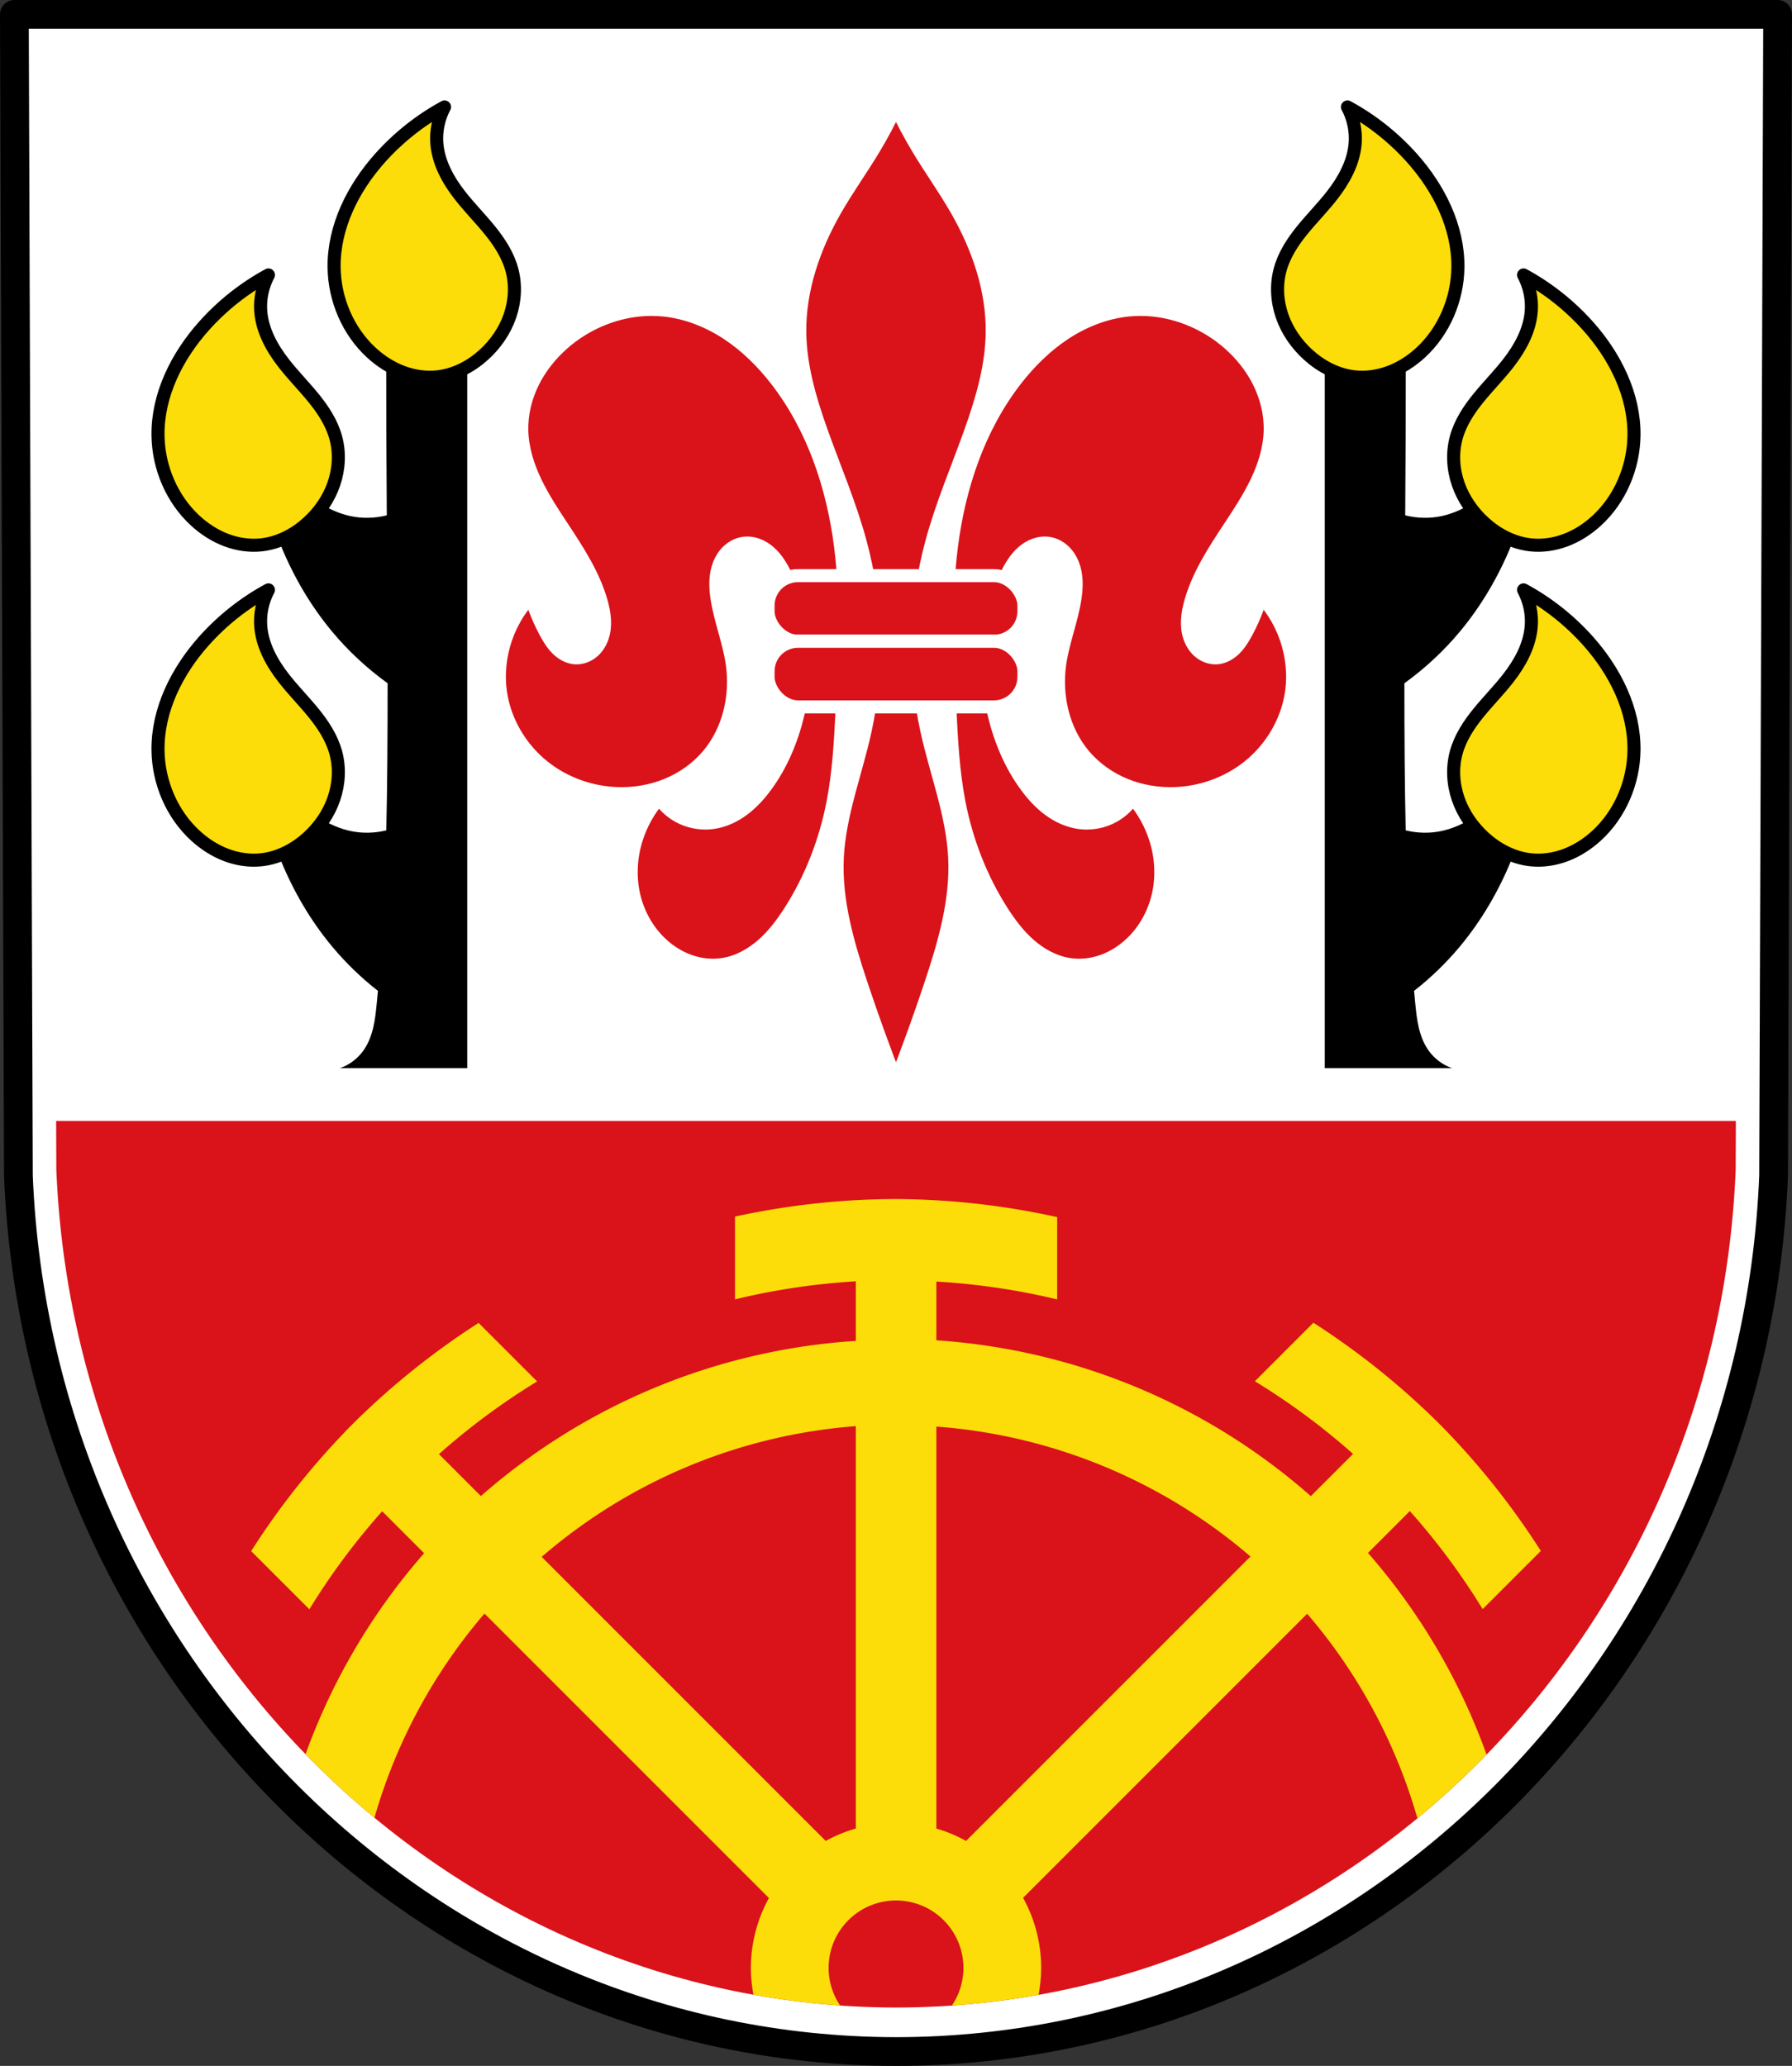 <?xml version="1.0" encoding="UTF-8" standalone="no"?>
<svg
   xmlns:dc="http://purl.org/dc/elements/1.1/"
   xmlns:cc="http://creativecommons.org/ns#"
   xmlns:rdf="http://www.w3.org/1999/02/22-rdf-syntax-ns#"
   xmlns:svg="http://www.w3.org/2000/svg"
   xmlns="http://www.w3.org/2000/svg"
   xmlns:sodipodi="http://sodipodi.sourceforge.net/DTD/sodipodi-0.dtd"
   xmlns:inkscape="http://www.inkscape.org/namespaces/inkscape"
   viewBox="0 0 685.851 790.615"
   version="1.1"
   id="svg2369"
   sodipodi:docname="Wappen_von_Etzelwang.svg"
   inkscape:version="0.92.5 (2060ec1f9f, 2020-04-08)"
   width="685.851"
   height="790.615">
  <rect x="0" y="0" width="685.851" height="790.615" fill="#333333" stroke="none"/>
  <sodipodi:namedview
     pagecolor="#ffffff"
     bordercolor="#666666"
     borderopacity="1"
     objecttolerance="10"
     gridtolerance="10"
     guidetolerance="10"
     inkscape:pageopacity="0"
     inkscape:pageshadow="2"
     inkscape:window-width="1920"
     inkscape:window-height="1046"
     id="namedview2371"
     showgrid="false"
     inkscape:zoom="1.0030173"
     inkscape:cx="342.92552"
     inkscape:cy="395.30726"
     inkscape:window-x="-11"
     inkscape:window-y="-11"
     inkscape:window-maximized="1"
     inkscape:current-layer="svg2369"
     fit-margin-top="0"
     fit-margin-left="0"
     fit-margin-right="0"
     fit-margin-bottom="0"
     inkscape:snap-midpoints="true"
     inkscape:snap-smooth-nodes="true"
     inkscape:snap-nodes="false" />
  <defs
     id="defs2247">
    <inkscape:path-effect
       effect="spiro"
       id="path-effect3595"
       is_visible="true" />
    <inkscape:path-effect
       effect="spiro"
       id="path-effect3591"
       is_visible="true" />
    <inkscape:path-effect
       effect="spiro"
       id="path-effect3587"
       is_visible="true" />
    <inkscape:path-effect
       effect="spiro"
       id="path-effect3541"
       is_visible="true" />
    <inkscape:path-effect
       effect="spiro"
       id="path-effect3518"
       is_visible="true" />
    <path
       id="0"
       d="m -405.63,541.3 c 0,0 11.687,-2.315 17.572,-3.222 5.445,-0.839 10.907,-1.636 16.401,-2.05 7.498,-0.565 22.551,-0.586 22.551,-0.586"
       inkscape:connector-curvature="0"
       style="fill:none;stroke-width:29.675;stroke-linecap:square" />
    <inkscape:path-effect
       effect="spiro"
       id="path-effect3518-7"
       is_visible="true" />
    <inkscape:path-effect
       effect="spiro"
       id="path-effect3541-3"
       is_visible="true" />
    <inkscape:path-effect
       effect="spiro"
       id="path-effect3591-6"
       is_visible="true" />
    <inkscape:path-effect
       effect="spiro"
       id="path-effect3595-0"
       is_visible="true" />
    <inkscape:path-effect
       effect="spiro"
       id="path-effect3595-0-6"
       is_visible="true" />
  </defs>
  <path
     style="fill:#ffffff;fill-rule:evenodd;stroke:none;stroke-width:11;stroke-linecap:round;stroke-linejoin:round;stroke-miterlimit:4;stroke-dasharray:none;stroke-opacity:1"
     inkscape:connector-curvature="0"
     d="m 680.351,5.5 -1.543,444.472 c -7.511,186.964 -155.913,335.037 -335.883,335.142 C 163.117,784.885 14.66,636.758 7.043,449.972 L 5.5,5.5 H 342.917 Z"
     id="path10563-0-6-2-3-5"
     sodipodi:nodetypes="ccccccc" />
  <path
     style="fill:none;fill-rule:evenodd;stroke:#000000;stroke-width:11;stroke-linecap:round;stroke-linejoin:round;stroke-miterlimit:4;stroke-dasharray:none;stroke-opacity:1"
     inkscape:connector-curvature="0"
     d="m 680.351,5.5 -1.543,444.472 C 671.297,636.936 522.895,785.01 342.925,785.114 163.117,784.885 14.66,636.758 7.043,449.972 L 5.5,5.5 H 342.917 Z"
     id="path10563-0-6-2-3"
     sodipodi:nodetypes="ccccccc" />
  <path
     style="fill:#da121a;fill-opacity:1;fill-rule:evenodd;stroke:none;stroke-width:10.525;stroke-linecap:round;stroke-linejoin:round;stroke-miterlimit:4;stroke-dasharray:none;stroke-opacity:1"
     d="M 21.49 428.977 L 21.555 447.611 C 28.843 626.327 170.886 768.054 342.926 768.273 C 515.12 768.173 657.11 626.498 664.297 447.611 L 664.361 428.977 L 21.49 428.977 z "
     id="path10563-0-6-2-3-5-2" />
  <g
     id="g3583"
     transform="translate(-716.187)"
     style="stroke:#ffffff;stroke-opacity:1;stroke-width:5;stroke-miterlimit:4;stroke-dasharray:none;stroke-linejoin:round">
    <path
       inkscape:connector-curvature="0"
       id="path3516"
       d="m 1059.113,40.98 c -2.611,5.584 -5.529,11.042 -8.739,16.346 -4.642,7.669 -9.89,15.01 -14.357,22.77 -8.37,14.539 -13.97,30.781 -13.735,47.291 0.182,12.76 3.813,25.255 8.115,37.365 5.043,14.196 11.056,28.118 14.984,42.619 6.392,23.599 7.109,48.548 1.871,72.395 -3.553,16.177 -9.817,31.959 -10.611,48.457 -0.802,16.677 4.038,33.107 9.362,49.041 4.064,12.16 8.436,24.23 13.11,36.197 4.674,-11.967 9.045,-24.037 13.108,-36.197 5.324,-15.934 10.166,-32.364 9.364,-49.041 -0.794,-16.498 -7.059,-32.28 -10.613,-48.457 -5.238,-23.846 -4.519,-48.796 1.873,-72.395 3.928,-14.501 9.938,-28.423 14.982,-42.619 4.302,-12.11 7.933,-24.605 8.115,-37.365 0.236,-16.51 -5.363,-32.752 -13.733,-47.291 -4.467,-7.759 -9.716,-15.101 -14.357,-22.77 -3.21,-5.304 -6.129,-10.761 -8.74,-16.346 z"
       style="fill:#da121a;fill-opacity:1;stroke:#ffffff;stroke-width:5;stroke-linecap:round;stroke-linejoin:round;stroke-miterlimit:4;stroke-dasharray:none;stroke-opacity:1" />
    <path
       inkscape:connector-curvature="0"
       id="path3539"
       d="m 964.977,118.402 c -12.151,0.152 -24.188,5.005 -33.326,13.07 -4.751,4.192 -8.78,9.238 -11.574,14.924 -2.795,5.686 -4.335,12.021 -4.189,18.355 0.158,6.853 2.263,13.546 5.223,19.729 2.96,6.182 6.767,11.915 10.541,17.637 5.822,8.828 11.677,17.859 14.596,28.023 1.287,4.48 1.964,9.347 0.451,13.756 -0.756,2.205 -2.068,4.244 -3.889,5.699 -1.82,1.456 -4.162,2.297 -6.488,2.146 -2.52,-0.164 -4.868,-1.465 -6.693,-3.211 -1.825,-1.746 -3.181,-3.918 -4.398,-6.131 -2.443,-4.442 -4.404,-9.149 -5.838,-14.012 -9.897,10.334 -14.2,25.731 -11.094,39.699 2.196,9.875 7.923,18.897 15.811,25.232 7.887,6.335 17.868,9.974 27.977,10.383 6.542,0.265 13.153,-0.799 19.219,-3.264 6.066,-2.465 11.573,-6.341 15.811,-11.332 8.059,-9.493 11.103,-22.703 9.342,-35.031 -1.216,-8.511 -4.54,-16.605 -5.838,-25.104 -0.65,-4.26 -0.765,-8.729 0.75,-12.764 0.757,-2.017 1.924,-3.898 3.494,-5.373 1.57,-1.475 3.555,-2.533 5.682,-2.881 1.806,-0.295 3.68,-0.076 5.406,0.531 1.726,0.607 3.306,1.594 4.684,2.799 2.755,2.41 4.663,5.635 6.256,8.93 7.89,16.324 8.889,35.495 4.672,53.129 -2.346,9.809 -6.288,19.314 -12.262,27.439 -2.515,3.42 -5.401,6.604 -8.822,9.117 -3.421,2.513 -7.403,4.34 -11.611,4.895 -3.914,0.516 -7.968,-0.093 -11.559,-1.734 -3.59,-1.641 -6.704,-4.31 -8.875,-7.607 -3.96,4.578 -6.963,9.982 -8.758,15.764 -2.123,6.838 -2.541,14.228 -0.977,21.215 1.564,6.987 5.136,13.546 10.318,18.486 3.162,3.014 6.918,5.426 11.033,6.891 4.115,1.464 8.59,1.966 12.904,1.283 5.573,-0.882 10.717,-3.704 14.973,-7.408 4.256,-3.704 7.682,-8.27 10.715,-13.027 8.03,-12.599 13.497,-26.785 16.348,-41.451 2.278,-11.72 2.901,-23.689 3.502,-35.613 1.05,-20.826 2.044,-41.782 -0.584,-62.469 -2.899,-22.821 -10.439,-45.447 -24.52,-63.639 -5.336,-6.894 -11.606,-13.127 -18.897,-17.906 -7.291,-4.78 -15.633,-8.076 -24.307,-8.949 -1.732,-0.174 -3.471,-0.248 -5.207,-0.227 z m 188.271,0 c -1.736,-0.022 -3.475,0.052 -5.207,0.227 -8.674,0.874 -17.016,4.169 -24.307,8.949 -7.291,4.78 -13.56,11.012 -18.896,17.906 -14.081,18.192 -21.62,40.817 -24.52,63.639 -2.628,20.687 -1.634,41.642 -0.584,62.469 0.601,11.924 1.224,23.894 3.502,35.613 2.851,14.666 8.317,28.852 16.348,41.451 3.033,4.758 6.459,9.323 10.715,13.027 4.256,3.704 9.4,6.527 14.973,7.408 4.314,0.683 8.789,0.181 12.904,-1.283 4.115,-1.464 7.872,-3.877 11.033,-6.891 5.183,-4.94 8.754,-11.499 10.318,-18.486 1.565,-6.987 1.147,-14.377 -0.977,-21.215 -1.795,-5.781 -4.797,-11.185 -8.758,-15.764 -2.171,3.297 -5.285,5.966 -8.875,7.607 -3.59,1.641 -7.645,2.25 -11.559,1.734 -4.209,-0.555 -8.19,-2.381 -11.611,-4.895 -3.421,-2.513 -6.308,-5.697 -8.822,-9.117 -5.974,-8.125 -9.916,-17.631 -12.262,-27.439 -4.217,-17.634 -3.218,-36.805 4.672,-53.129 1.593,-3.295 3.501,-6.52 6.256,-8.93 1.377,-1.205 2.957,-2.192 4.684,-2.799 1.726,-0.607 3.6,-0.826 5.406,-0.531 2.127,0.348 4.111,1.405 5.682,2.881 1.57,1.475 2.737,3.356 3.494,5.373 1.515,4.035 1.401,8.503 0.75,12.764 -1.298,8.499 -4.622,16.593 -5.838,25.104 -1.761,12.328 1.283,25.538 9.342,35.031 4.237,4.991 9.745,8.867 15.811,11.332 6.066,2.465 12.677,3.529 19.219,3.264 10.108,-0.409 20.089,-4.047 27.977,-10.383 7.887,-6.335 13.614,-15.357 15.81,-25.232 3.107,-13.968 -1.197,-29.365 -11.094,-39.699 -1.433,4.863 -3.394,9.57 -5.838,14.012 -1.217,2.213 -2.574,4.385 -4.399,6.131 -1.825,1.746 -4.173,3.047 -6.693,3.211 -2.326,0.151 -4.668,-0.691 -6.488,-2.146 -1.82,-1.456 -3.132,-3.495 -3.889,-5.699 -1.513,-4.409 -0.835,-9.275 0.451,-13.756 2.919,-10.165 8.773,-19.195 14.596,-28.023 3.774,-5.722 7.581,-11.454 10.541,-17.637 2.96,-6.182 5.065,-12.876 5.223,-19.729 0.146,-6.334 -1.395,-12.669 -4.189,-18.355 -2.795,-5.686 -6.824,-10.731 -11.574,-14.924 -9.138,-8.065 -21.175,-12.918 -33.326,-13.07 z"
       style="fill:#da121a;fill-opacity:1;stroke:#ffffff;stroke-width:5;stroke-linecap:round;stroke-linejoin:round;stroke-miterlimit:4;stroke-dasharray:none;stroke-opacity:1" />
    <rect
       ry="11.457"
       y="220.292"
       x="1010.148"
       height="25.116"
       width="97.929"
       id="rect3562"
       style="fill:#da121a;fill-opacity:1;stroke:#ffffff;stroke-width:5;stroke-linecap:round;stroke-linejoin:round;stroke-miterlimit:4;stroke-dasharray:none;stroke-opacity:1" />
    <rect
       ry="11.457"
       y="245.408"
       x="1010.148"
       height="25.116"
       width="97.929"
       id="rect3562-7"
       style="fill:#da121a;fill-opacity:1;stroke:#ffffff;stroke-width:5;stroke-linecap:round;stroke-linejoin:round;stroke-miterlimit:4;stroke-dasharray:none;stroke-opacity:1" />
  </g>
  <g
     id="g3696"
     transform="translate(-716.82)">
    <g
       id="g3662">
      <path
         style="fill:#000000;stroke:none;stroke-width:1px;stroke-linecap:butt;stroke-linejoin:miter;stroke-opacity:1"
         d="m 864.686,118.328 c -0.06,15.972 -0.06,31.942 0,47.914 0.039,10.326 0.103,20.651 0.172,30.977 -4.589,1.148 -9.437,1.272 -14.059,0.254 -8.141,-1.793 -15.209,-6.823 -21.316,-12.496 -5.678,-5.275 -10.746,-11.207 -15.068,-17.641 1.131,14.245 4.493,28.311 9.924,41.529 4.841,11.783 11.337,22.91 19.477,32.709 6.236,7.506 13.441,14.199 21.354,19.91 0.003,10.028 -0.025,20.058 -0.109,30.086 -0.074,8.736 -0.198,17.475 -0.393,26.211 -4.533,1.104 -9.31,1.213 -13.867,0.209 -8.141,-1.793 -15.209,-6.823 -21.316,-12.496 -5.678,-5.275 -10.746,-11.207 -15.068,-17.641 1.131,14.245 4.493,28.311 9.924,41.529 4.841,11.783 11.337,22.91 19.477,32.709 5.247,6.315 11.183,12.052 17.643,17.119 -0.148,1.627 -0.299,3.253 -0.459,4.879 -0.311,3.151 -0.647,6.311 -1.393,9.389 -0.745,3.077 -1.915,6.087 -3.768,8.654 -2.19,3.035 -5.319,5.382 -8.846,6.635 h 48.652 V 118.328 Z"
         id="path3585"
         inkscape:connector-curvature="0" />
      <g
         id="g3599"
         style="fill:#fcdd09;fill-opacity:1;stroke:#000000;stroke-opacity:1">
        <path
           style="fill:#fcdd09;fill-opacity:1;stroke:#000000;stroke-width:5;stroke-linecap:round;stroke-linejoin:round;stroke-miterlimit:4;stroke-dasharray:none;stroke-opacity:1"
           d="m 886.953,40.932 c -9.242,5.019 -17.611,11.64 -24.623,19.479 -10.34,11.558 -17.825,26.389 -17.641,41.896 0.146,12.241 5.3,24.445 14.332,32.709 3.42,3.129 7.375,5.702 11.707,7.352 4.332,1.649 9.047,2.359 13.652,1.836 6.586,-0.747 12.736,-3.996 17.641,-8.453 4.467,-4.06 8.015,-9.176 9.977,-14.885 1.962,-5.709 2.3,-12.007 0.682,-17.822 -1.558,-5.597 -4.832,-10.567 -8.5,-15.072 -3.668,-4.505 -7.771,-8.647 -11.346,-13.227 -4.519,-5.79 -8.247,-12.523 -8.82,-19.846 -0.376,-4.808 0.657,-9.719 2.939,-13.967 z m -67.395,64.295 c -9.242,5.019 -17.611,11.638 -24.623,19.477 -10.34,11.558 -17.825,26.391 -17.641,41.898 0.146,12.241 5.301,24.445 14.334,32.709 3.42,3.129 7.375,5.7 11.707,7.35 4.332,1.649 9.045,2.361 13.65,1.838 6.586,-0.747 12.736,-3.996 17.641,-8.453 4.467,-4.06 8.015,-9.176 9.977,-14.885 1.962,-5.709 2.3,-12.009 0.682,-17.824 -1.558,-5.597 -4.832,-10.567 -8.5,-15.072 -3.668,-4.505 -7.771,-8.647 -11.346,-13.227 -4.519,-5.79 -8.247,-12.523 -8.82,-19.846 -0.376,-4.808 0.657,-9.717 2.939,-13.965 z m 0,120.518 c -9.242,5.019 -17.611,11.64 -24.623,19.479 -10.34,11.558 -17.825,26.389 -17.641,41.896 0.146,12.241 5.301,24.445 14.334,32.709 3.42,3.129 7.375,5.7 11.707,7.35 4.332,1.649 9.045,2.361 13.65,1.838 6.586,-0.747 12.736,-3.996 17.641,-8.453 4.467,-4.06 8.015,-9.176 9.977,-14.885 1.962,-5.709 2.3,-12.009 0.682,-17.824 -1.558,-5.597 -4.832,-10.567 -8.5,-15.072 -3.668,-4.505 -7.771,-8.647 -11.346,-13.227 -4.519,-5.79 -8.247,-12.523 -8.82,-19.846 -0.376,-4.808 0.657,-9.717 2.939,-13.965 z"
           id="path3593"
           inkscape:connector-curvature="0" />
      </g>
    </g>
    <g
       id="g3662-6"
       transform="matrix(-1,0,0,1,2119.49,0)">
      <path
         style="fill:#000000;stroke:none;stroke-width:1px;stroke-linecap:butt;stroke-linejoin:miter;stroke-opacity:1"
         d="m 864.686,118.328 c -0.06,15.972 -0.06,31.942 0,47.914 0.039,10.326 0.103,20.651 0.172,30.977 -4.589,1.148 -9.437,1.272 -14.059,0.254 -8.141,-1.793 -15.209,-6.823 -21.316,-12.496 -5.678,-5.275 -10.746,-11.207 -15.068,-17.641 1.131,14.245 4.493,28.311 9.924,41.529 4.841,11.783 11.337,22.91 19.477,32.709 6.236,7.506 13.441,14.199 21.354,19.91 0.003,10.028 -0.025,20.058 -0.109,30.086 -0.074,8.736 -0.198,17.475 -0.393,26.211 -4.533,1.104 -9.31,1.213 -13.867,0.209 -8.141,-1.793 -15.209,-6.823 -21.316,-12.496 -5.678,-5.275 -10.746,-11.207 -15.068,-17.641 1.131,14.245 4.493,28.311 9.924,41.529 4.841,11.783 11.337,22.91 19.477,32.709 5.247,6.315 11.183,12.052 17.643,17.119 -0.148,1.627 -0.299,3.253 -0.459,4.879 -0.311,3.151 -0.647,6.311 -1.393,9.389 -0.745,3.077 -1.915,6.087 -3.768,8.654 -2.19,3.035 -5.319,5.382 -8.846,6.635 h 48.652 V 118.328 Z"
         id="path3585-4"
         inkscape:connector-curvature="0" />
      <g
         id="g3599-8"
         style="fill:#fcdd09;fill-opacity:1;stroke:#000000;stroke-opacity:1">
        <path
           style="fill:#fcdd09;fill-opacity:1;stroke:#000000;stroke-width:5;stroke-linecap:round;stroke-linejoin:round;stroke-miterlimit:4;stroke-dasharray:none;stroke-opacity:1"
           d="m 886.953,40.932 c -9.242,5.019 -17.611,11.64 -24.623,19.479 -10.34,11.558 -17.825,26.389 -17.641,41.896 0.146,12.241 5.3,24.445 14.332,32.709 3.42,3.129 7.375,5.702 11.707,7.352 4.332,1.649 9.047,2.359 13.652,1.836 6.586,-0.747 12.736,-3.996 17.641,-8.453 4.467,-4.06 8.015,-9.176 9.977,-14.885 1.962,-5.709 2.3,-12.007 0.682,-17.822 -1.558,-5.597 -4.832,-10.567 -8.5,-15.072 -3.668,-4.505 -7.771,-8.647 -11.346,-13.227 -4.519,-5.79 -8.247,-12.523 -8.82,-19.846 -0.376,-4.808 0.657,-9.719 2.939,-13.967 z m -67.395,64.295 c -9.242,5.019 -17.611,11.638 -24.623,19.477 -10.34,11.558 -17.825,26.391 -17.641,41.898 0.146,12.241 5.301,24.445 14.334,32.709 3.42,3.129 7.375,5.7 11.707,7.35 4.332,1.649 9.045,2.361 13.65,1.838 6.586,-0.747 12.736,-3.996 17.641,-8.453 4.467,-4.06 8.015,-9.176 9.977,-14.885 1.962,-5.709 2.3,-12.009 0.682,-17.824 -1.558,-5.597 -4.832,-10.567 -8.5,-15.072 -3.668,-4.505 -7.771,-8.647 -11.346,-13.227 -4.519,-5.79 -8.247,-12.523 -8.82,-19.846 -0.376,-4.808 0.657,-9.717 2.939,-13.965 z m 0,120.518 c -9.242,5.019 -17.611,11.64 -24.623,19.479 -10.34,11.558 -17.825,26.389 -17.641,41.896 0.146,12.241 5.301,24.445 14.334,32.709 3.42,3.129 7.375,5.7 11.707,7.35 4.332,1.649 9.045,2.361 13.65,1.838 6.586,-0.747 12.736,-3.996 17.641,-8.453 4.467,-4.06 8.015,-9.176 9.977,-14.885 1.962,-5.709 2.3,-12.009 0.682,-17.824 -1.558,-5.597 -4.832,-10.567 -8.5,-15.072 -3.668,-4.505 -7.771,-8.647 -11.346,-13.227 -4.519,-5.79 -8.247,-12.523 -8.82,-19.846 -0.376,-4.808 0.657,-9.717 2.939,-13.965 z"
           id="path3593-0"
           inkscape:connector-curvature="0" />
      </g>
    </g>
  </g>
  <path
     style="fill:#fcdd09;fill-opacity:1;stroke:none;stroke-width:5.871;stroke-linecap:round;stroke-linejoin:round;stroke-miterlimit:4;stroke-dasharray:none;stroke-opacity:1"
     d="M 342.961 458.861 C 322.232 458.914 301.566 461.167 281.312 465.582 L 281.312 497.26 C 296.488 493.586 311.962 491.275 327.549 490.355 L 327.549 513.158 A 240.714 240.714 0 0 0 184.051 572.537 L 167.998 556.484 C 179.67 546.113 192.246 536.805 205.574 528.672 L 183.174 506.273 C 165.73 517.473 149.525 530.493 134.83 545.113 C 120.251 559.861 107.279 576.115 96.133 593.602 L 118.4 615.871 C 126.555 602.56 135.883 590.005 146.271 578.354 L 162.328 594.41 A 240.714 240.714 0 0 0 116.953 671.299 C 125.309 679.893 134.101 688.027 143.311 695.635 A 207.93 207.93 0 0 1 185.424 617.506 L 294.297 726.379 A 55.549 55.549 0 0 0 287.379 753.102 A 55.549 55.549 0 0 0 288.371 763.375 C 299.26 765.334 310.328 766.723 321.549 767.508 A 25.802 25.802 0 0 1 317.127 753.102 A 25.802 25.802 0 0 1 342.928 727.301 A 25.802 25.802 0 0 1 368.73 753.102 A 25.802 25.802 0 0 1 364.314 767.523 C 375.53 766.747 386.592 765.368 397.475 763.42 A 55.549 55.549 0 0 0 398.479 753.102 A 55.549 55.549 0 0 0 391.568 726.293 L 500.289 617.572 A 207.93 207.93 0 0 1 542.482 695.865 C 551.729 688.238 560.557 680.083 568.943 671.461 A 240.714 240.714 0 0 0 523.561 594.301 L 539.58 578.281 C 549.969 589.932 559.296 602.488 567.451 615.799 L 589.719 593.531 C 578.573 576.044 565.601 559.789 551.021 545.041 C 536.327 530.42 520.121 517.401 502.678 506.201 L 480.277 528.602 C 493.606 536.734 506.181 546.041 517.854 556.412 L 501.693 572.572 A 240.714 240.714 0 0 0 358.375 512.936 L 358.375 490.457 C 373.959 491.349 389.433 493.632 404.611 497.277 L 404.611 465.785 C 384.364 461.301 363.698 458.98 342.961 458.861 z M 327.549 545.775 L 327.549 699.768 A 55.549 55.549 0 0 0 316.029 704.516 L 207.32 595.807 A 207.93 207.93 0 0 1 327.549 545.775 z M 358.375 545.945 A 207.93 207.93 0 0 1 478.598 595.67 L 369.744 704.523 A 55.549 55.549 0 0 0 358.375 699.771 L 358.375 545.945 z "
     id="path3771-3" />
</svg>
